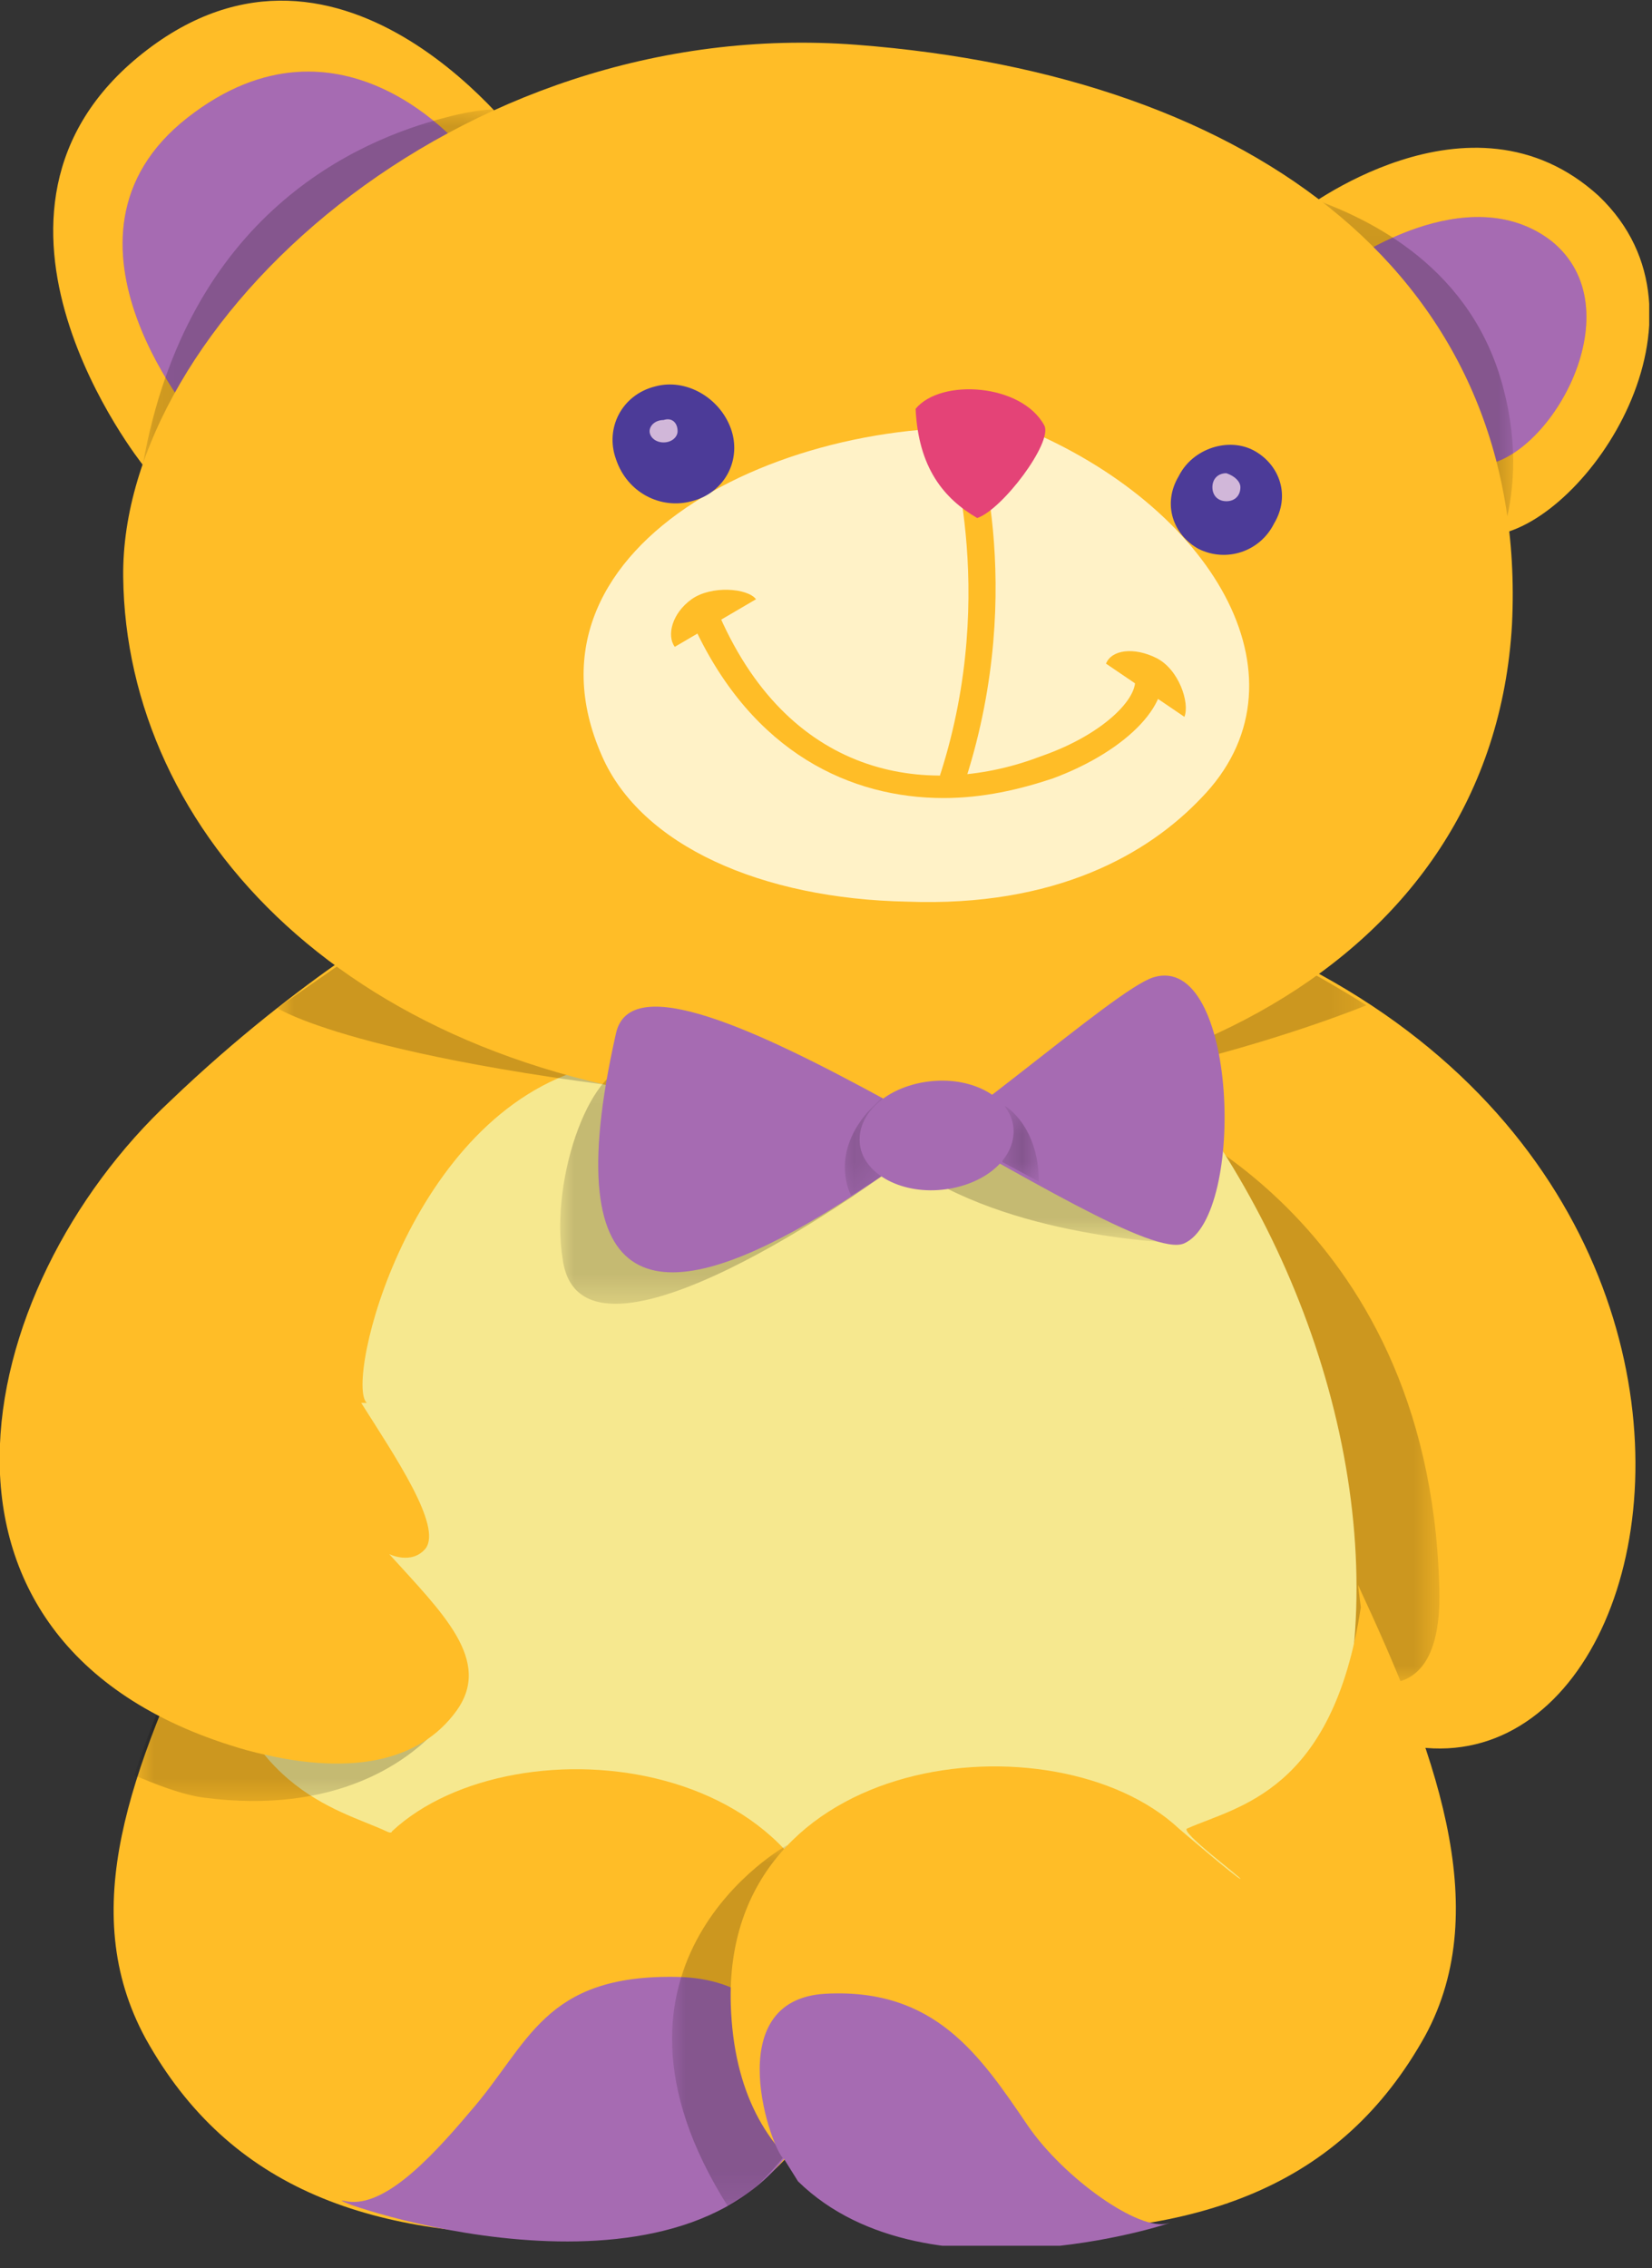 <?xml version="1.0" encoding="UTF-8"?> <svg xmlns="http://www.w3.org/2000/svg" width="59" height="81" viewBox="0 0 59 81" fill="none"><rect x="0" y="0" width="59" height="81" fill="#333333" stroke="none"/> <g clip-path="url(#clip0_504_607)"> <path fill-rule="evenodd" clip-rule="evenodd" d="M46.4 7.6C46.4 7.6 52.5 2.8 57.1 7C61.6 11.3 56.7 18.6 53.4 19.1C50.1 19.5 46.4 7.6 46.4 7.6Z" fill="#FFBD27"></path> <path fill-rule="evenodd" clip-rule="evenodd" d="M48.1 9.4C48.1 9.4 52.4 6.3 55.4 8.6C58.4 11 55.4 16.3 53 16.6C50.8 16.9 48.1 9.4 48.1 9.4Z" fill="#FE9828"></path> <path d="M48.1 9.4C48.1 9.4 52.4 6.3 55.4 8.6C58.4 11 55.4 16.3 53 16.6C50.8 16.9 48.1 9.4 48.1 9.4Z" fill="#A66BB2"></path> <mask id="mask0_504_607" style="mask-type:luminance" maskUnits="userSpaceOnUse" x="44" y="7" width="11" height="14"> <path d="M54.1 7.1H44V20.9H54.1V7.1Z" fill="white"></path> </mask> <g mask="url(#mask0_504_607)"> <path opacity="0.2" fill-rule="evenodd" clip-rule="evenodd" d="M52.9 20.8C52.9 20.8 54.8 18.1 53.7 13.9C52.6 9.6 49 7.8 46.6 7C46.6 7 46.4 8.5 44.3 9.5C42.1 10.5 52.2 21.4 52.9 20.8Z" fill="black"></path> </g> <path fill-rule="evenodd" clip-rule="evenodd" d="M5.1 16.6C5.1 16.6 -2.1 7.6 5.1 1.9C12.3 -3.8 18.8 5.3 18.8 5.3C18.8 5.3 10.6 6.1 5.1 16.6Z" fill="#FFBD27"></path> <path fill-rule="evenodd" clip-rule="evenodd" d="M7.2 15.3C7.2 15.3 1.2 8.5 6.7 4.2C12.2 -0.1 16.6 5.4 16.6 5.4C16.6 5.4 11.4 7.4 7.2 15.3Z" fill="#FE9828"></path> <path d="M7.2 15.3C7.2 15.3 1.2 8.5 6.7 4.2C12.2 -0.1 16.6 5.4 16.6 5.4C16.6 5.4 11.4 7.4 7.2 15.3Z" fill="#A66BB2"></path> <mask id="mask1_504_607" style="mask-type:luminance" maskUnits="userSpaceOnUse" x="5" y="3" width="13" height="17"> <path d="M17.8 3.9H5.1V19.2H17.8V3.9Z" fill="white"></path> </mask> <g mask="url(#mask1_504_607)"> <path opacity="0.2" fill-rule="evenodd" clip-rule="evenodd" d="M17.7 3.9C17.7 3.9 17 3.9 15.9 4.2C12.8 5 6.7 7.6 5.1 16.6C5.1 16.6 7.1 16.5 8.8 19C10.5 21.6 18.5 4.8 17.7 3.9Z" fill="black"></path> </g> <path fill-rule="evenodd" clip-rule="evenodd" d="M45.1 59.3C43.6 57.8 44.9 56.1 46 54.3C46 54.3 45.5 54.7 45 54.1C44.4 53.4 45.3 51.1 46 49.5C45.9 49.5 45.8 49.5 45.8 49.5C46.3 48.9 43.8 39.6 38.5 37.8C35.9 36.3 42.9 32.9 42.9 32.9C67.7 41.8 58.4 72.2 45.1 59.3Z" fill="#FFBD27"></path> <mask id="mask2_504_607" style="mask-type:luminance" maskUnits="userSpaceOnUse" x="40" y="39" width="12" height="22"> <path d="M51.4 39.6H40.8V60.1H51.4V39.6Z" fill="white"></path> </mask> <g mask="url(#mask2_504_607)"> <path opacity="0.2" fill-rule="evenodd" clip-rule="evenodd" d="M40.8 39.6C40.8 39.6 51 43.3 51.4 56.6C51.6 61.6 48.2 59.8 48.2 59.8L40.8 39.6Z" fill="black"></path> </g> <path fill-rule="evenodd" clip-rule="evenodd" d="M39.8 36.2C51.8 48.4 54.1 73.9 28.4 75.1C-5.4 76.7 5.8 32.9 21.5 33.7C28.7 34 39.8 36.2 39.8 36.2Z" fill="#F6E88F"></path> <path fill-rule="evenodd" clip-rule="evenodd" d="M7.4 57.4C4.7 63.2 2.7 68.2 5.2 72.8C8.2 78.2 13.3 80 20.5 79.8C25.3 79.7 29.8 77.9 30 71.7C30.3 62.6 18.4 61.3 14 65.4C14 65.4 14 65.5 13.8 65.4C12.1 64.6 8.3 63.9 7.4 57.4Z" fill="#FFBD27"></path> <path fill-rule="evenodd" clip-rule="evenodd" d="M28 76.6C28.5 76.4 29.1 70.8 24.2 70.7C19.4 70.6 18.9 73.1 16.8 75.5C15.2 77.4 13.6 79 12.3 78.7C11.1 78.3 23.3 82.4 28 76.6Z" fill="#FE9828"></path> <path d="M28.5 76.3C29 76.1 29.1 70.7 24.2 70.6C19.4 70.5 18.9 73 16.8 75.4C15.2 77.3 13.6 78.9 12.3 78.6C11 78.3 23.3 82.9 28 77.1L28.5 76.3Z" fill="#A66BB2"></path> <mask id="mask3_504_607" style="mask-type:luminance" maskUnits="userSpaceOnUse" x="4" y="55" width="13" height="10"> <path d="M16.4 55.7H4.9V64.5H16.4V55.7Z" fill="white"></path> </mask> <g mask="url(#mask3_504_607)"> <path opacity="0.2" fill-rule="evenodd" clip-rule="evenodd" d="M13.7 57.2C13.9 56.9 13.8 56.3 13.5 55.6C12.9 55.7 12.3 55.8 11.7 56C10.8 56.2 10 56.5 9.1 56.6C8.8 56.7 8.4 56.7 8.1 56.8C7.8 57 7.5 57.4 7.3 57.7C6.9 58.4 6.9 57.9 6.6 58.7C6.1 59.9 5.1 62.4 4.8 63.4C5.5 63.7 6.5 64.1 7.3 64.2C11.9 64.8 14.7 63 16 61.3C17.3 59.5 14.3 59.4 12.4 57.3C12.5 57.4 13.3 57.9 13.7 57.2Z" fill="black"></path> </g> <path fill-rule="evenodd" clip-rule="evenodd" d="M8.8 62.5C12.5 63.5 15 62.9 16.3 61.1C17.6 59.3 15.8 57.6 13.9 55.5C13.9 55.5 14.7 55.9 15.2 55.3C15.8 54.5 14.1 52 12.9 50.1C13.1 50.1 13.1 50.1 13.1 50.1C12.3 49.4 14.6 39.8 21.1 38.1C24.1 36.5 15 32.5 15 32.5C15 32.5 10.8 34.8 6.1 39.3C-1.1 46 -3.9 58.9 8.8 62.5Z" fill="#FFBD27"></path> <path fill-rule="evenodd" clip-rule="evenodd" d="M28.1 76.6C27.6 76.4 27 70.8 31.9 70.7C36.7 70.6 37.2 73.1 39.3 75.5C40.9 77.4 42.5 79 43.8 78.7C45 78.3 32.8 82.4 28.1 76.6Z" fill="#FE9828"></path> <path d="M28 65.9C31.5 62.2 38.8 62.3 42 65.3C42 65.3 42 65.3 42.1 65.4C43.9 63.5 45 61 45 58.3C45 52.4 39.8 45 33.5 45C27.2 45 22 52.4 22 58.3C22 60.1 22.5 61.9 23.4 63.4C25.1 63.8 26.8 64.6 28 65.9Z" fill="#F6E88F"></path> <mask id="mask4_504_607" style="mask-type:luminance" maskUnits="userSpaceOnUse" x="23" y="65" width="8" height="14"> <path d="M30.8 65.9H23.9V78.8H30.8V65.9Z" fill="white"></path> </mask> <g mask="url(#mask4_504_607)"> <path opacity="0.2" d="M29.4 68.1C29.4 68.1 31.6 67.9 28.1 65.9C28.1 65.9 20.5 70.1 26 78.8C26 78.8 28 78 30.1 73.5C32.2 69 29.4 68.1 29.4 68.1Z" fill="black"></path> </g> <path fill-rule="evenodd" clip-rule="evenodd" d="M48.5 56.6C51.2 62.4 53.4 68.1 50.9 72.7C47.9 78.1 42.8 79.9 35.6 79.7C30.8 79.6 26.3 77.8 26.1 71.6C25.8 62.5 37.7 61.2 42.1 65.3C42.1 65.3 44.2 67.1 44.3 67.1C44.4 67.1 42.1 65.4 42.4 65.3C44.2 64.5 47.6 64 48.6 57.4L48.5 56.6Z" fill="#FFBD27"></path> <path d="M28 77.1C27.6 76.9 25.6 71.4 29.5 71.2C33.4 71 35 73.4 36.7 75.9C38 77.8 40.7 79.7 41.7 79.4C42.7 79.1 33.2 82.5 28.5 77.9L28 77.1Z" fill="#A66BB2"></path> <mask id="mask5_504_607" style="mask-type:luminance" maskUnits="userSpaceOnUse" x="9" y="33" width="40" height="7"> <path d="M48.8 33.7H9.9V39.5H48.8V33.7Z" fill="white"></path> </mask> <g mask="url(#mask5_504_607)"> <path opacity="0.2" fill-rule="evenodd" clip-rule="evenodd" d="M9.9 36L13.2 33.7C13.2 33.7 44.3 33.6 45.6 34.1C46.9 34.7 48.8 35.9 48.8 35.9C48.8 35.9 38.2 40.3 27.7 39.4C13.1 38.1 9.9 36 9.9 36Z" fill="black"></path> </g> <path fill-rule="evenodd" clip-rule="evenodd" d="M26.7 39.5C40.9 40.6 53.3 34.5 54 22.3C54.6 10 44.9 2.7 30.6 1.6C16.3 0.5 4.3 11.6 4.4 20.6C4.5 29.7 12.4 38.4 26.7 39.5Z" fill="#FFBD27"></path> <path fill-rule="evenodd" clip-rule="evenodd" d="M36.8 15.4C43.5 18.3 46.9 24.4 42.9 28.5C41 30.5 37.7 32.4 32.4 32.2C27.2 32.1 22.9 30.2 21.5 27C18.1 19.3 28.6 14.4 36.8 15.4Z" fill="#FFF2C7"></path> <path d="M33.7 28.5C35.1 28.5 36.4 28.2 37.6 27.8C40.3 26.8 42 25 41.4 23.7C41.3 23.5 41 23.4 40.8 23.5C40.6 23.6 40.4 23.9 40.5 24.1C40.8 24.8 39.5 26.2 37.2 27C33.3 28.5 28.3 27.9 25.7 22C25.6 21.8 25.3 21.7 25.1 21.8C24.9 21.9 24.7 22.2 24.8 22.4C26.9 26.9 30.4 28.5 33.7 28.5Z" fill="#FFBD27"></path> <path d="M34.1 28.1C34.3 28.1 34.5 28 34.5 27.8C36.7 20.9 34.8 15.3 34.7 15.1C34.6 14.9 34.3 14.7 34.1 14.8C33.8 14.9 33.7 15.1 33.8 15.4C33.8 15.5 35.7 21 33.6 27.6C33.5 27.8 33.7 28.1 33.9 28.2C33.9 28.1 34 28.1 34.1 28.1Z" fill="#FFBD27"></path> <path fill-rule="evenodd" clip-rule="evenodd" d="M32.7 14.6C33.6 13.5 36.5 13.7 37.3 15.2C37.6 15.8 35.8 18.2 34.9 18.5C33.7 17.8 32.8 16.7 32.7 14.6Z" fill="#E44377"></path> <path fill-rule="evenodd" clip-rule="evenodd" d="M26.1 15.3C26.5 16.4 25.9 17.6 24.7 17.9C23.6 18.2 22.4 17.6 22 16.4C21.6 15.3 22.2 14.1 23.4 13.8C24.5 13.5 25.7 14.2 26.1 15.3Z" fill="#4C3B98"></path> <path fill-rule="evenodd" clip-rule="evenodd" d="M24.2 15.4C24.2 15.6 24 15.8 23.7 15.8C23.4 15.8 23.2 15.6 23.2 15.4C23.2 15.2 23.4 15 23.7 15C24 14.9 24.2 15.1 24.2 15.4Z" fill="#D1B7D9"></path> <path fill-rule="evenodd" clip-rule="evenodd" d="M42.1 17C41.5 18 41.9 19.1 42.8 19.6C43.8 20.1 45 19.7 45.5 18.7C46.1 17.7 45.7 16.6 44.8 16.1C43.9 15.6 42.6 16 42.1 17Z" fill="#4C3B98"></path> <path fill-rule="evenodd" clip-rule="evenodd" d="M44.3 17.4C44.3 17.7 44.1 17.9 43.8 17.9C43.5 17.9 43.3 17.7 43.3 17.4C43.3 17.1 43.5 16.9 43.8 16.9C44.1 17 44.3 17.2 44.3 17.4Z" fill="#D1B7D9"></path> <path d="M24.1 23.1C23.8 22.7 24 21.9 24.7 21.4C25.4 20.9 26.7 21 27 21.4L24.1 23.1Z" fill="#FFBD27"></path> <path d="M39.5 23.7C39.7 23.2 40.5 23.1 41.3 23.5C42.1 23.9 42.5 25.1 42.3 25.6L39.5 23.7Z" fill="#FFBD27"></path> <mask id="mask6_504_607" style="mask-type:luminance" maskUnits="userSpaceOnUse" x="32" y="39" width="11" height="6"> <path d="M42.3 39.6H32.7V44.3H42.3V39.6Z" fill="white"></path> </mask> <g mask="url(#mask6_504_607)"> <path opacity="0.2" fill-rule="evenodd" clip-rule="evenodd" d="M42.3 44.4C42.3 44.4 36.5 44.3 32.7 41.8L37.8 39.7L42.3 44.4Z" fill="black"></path> </g> <mask id="mask7_504_607" style="mask-type:luminance" maskUnits="userSpaceOnUse" x="20" y="38" width="12" height="9"> <path d="M31.5 38.1H20V46.6H31.5V38.1Z" fill="white"></path> </mask> <g mask="url(#mask7_504_607)"> <path opacity="0.2" fill-rule="evenodd" clip-rule="evenodd" d="M31.5 42C31.5 42 20.8 49.8 20.1 45C19.6 42 21.2 37.8 22.7 38.1C24.3 38.3 31.5 42 31.5 42Z" fill="black"></path> </g> <path d="M22 36.9C17.5 56.8 38.3 35.8 41.2 34.9C44.2 34 44.5 43.4 42.3 44.4C40.2 45.4 23 32.4 22 36.9Z" fill="#A66BB2"></path> <mask id="mask8_504_607" style="mask-type:luminance" maskUnits="userSpaceOnUse" x="30" y="39" width="2" height="4"> <path d="M31.5 39.2H30.2V42.7H31.5V39.2Z" fill="white"></path> </mask> <g mask="url(#mask8_504_607)"> <path opacity="0.2" fill-rule="evenodd" clip-rule="evenodd" d="M31.5 42L30.4 42.7C30.4 42.7 29.6 41.3 31 39.7L31.5 39.2V42Z" fill="black"></path> </g> <mask id="mask9_504_607" style="mask-type:luminance" maskUnits="userSpaceOnUse" x="35" y="39" width="2" height="4"> <path d="M37 39.5H35.7V42.2H37V39.5Z" fill="white"></path> </mask> <g mask="url(#mask9_504_607)"> <path opacity="0.2" fill-rule="evenodd" clip-rule="evenodd" d="M35.9 39.5C35.9 39.5 37.1 40.2 37.1 42.2L35.8 41.5L35.9 39.5Z" fill="black"></path> </g> <path d="M36.2 40.4C36.2 41.5 35 42.4 33.5 42.5C32 42.6 30.7 41.8 30.7 40.7C30.7 39.6 31.9 38.7 33.4 38.6C34.9 38.5 36.2 39.3 36.2 40.4Z" fill="#A66BB2"></path> </g> <defs> <clipPath id="clip0_504_607"> <rect width="58.9" height="80.2" fill="white"></rect> </clipPath> </defs> </svg> 